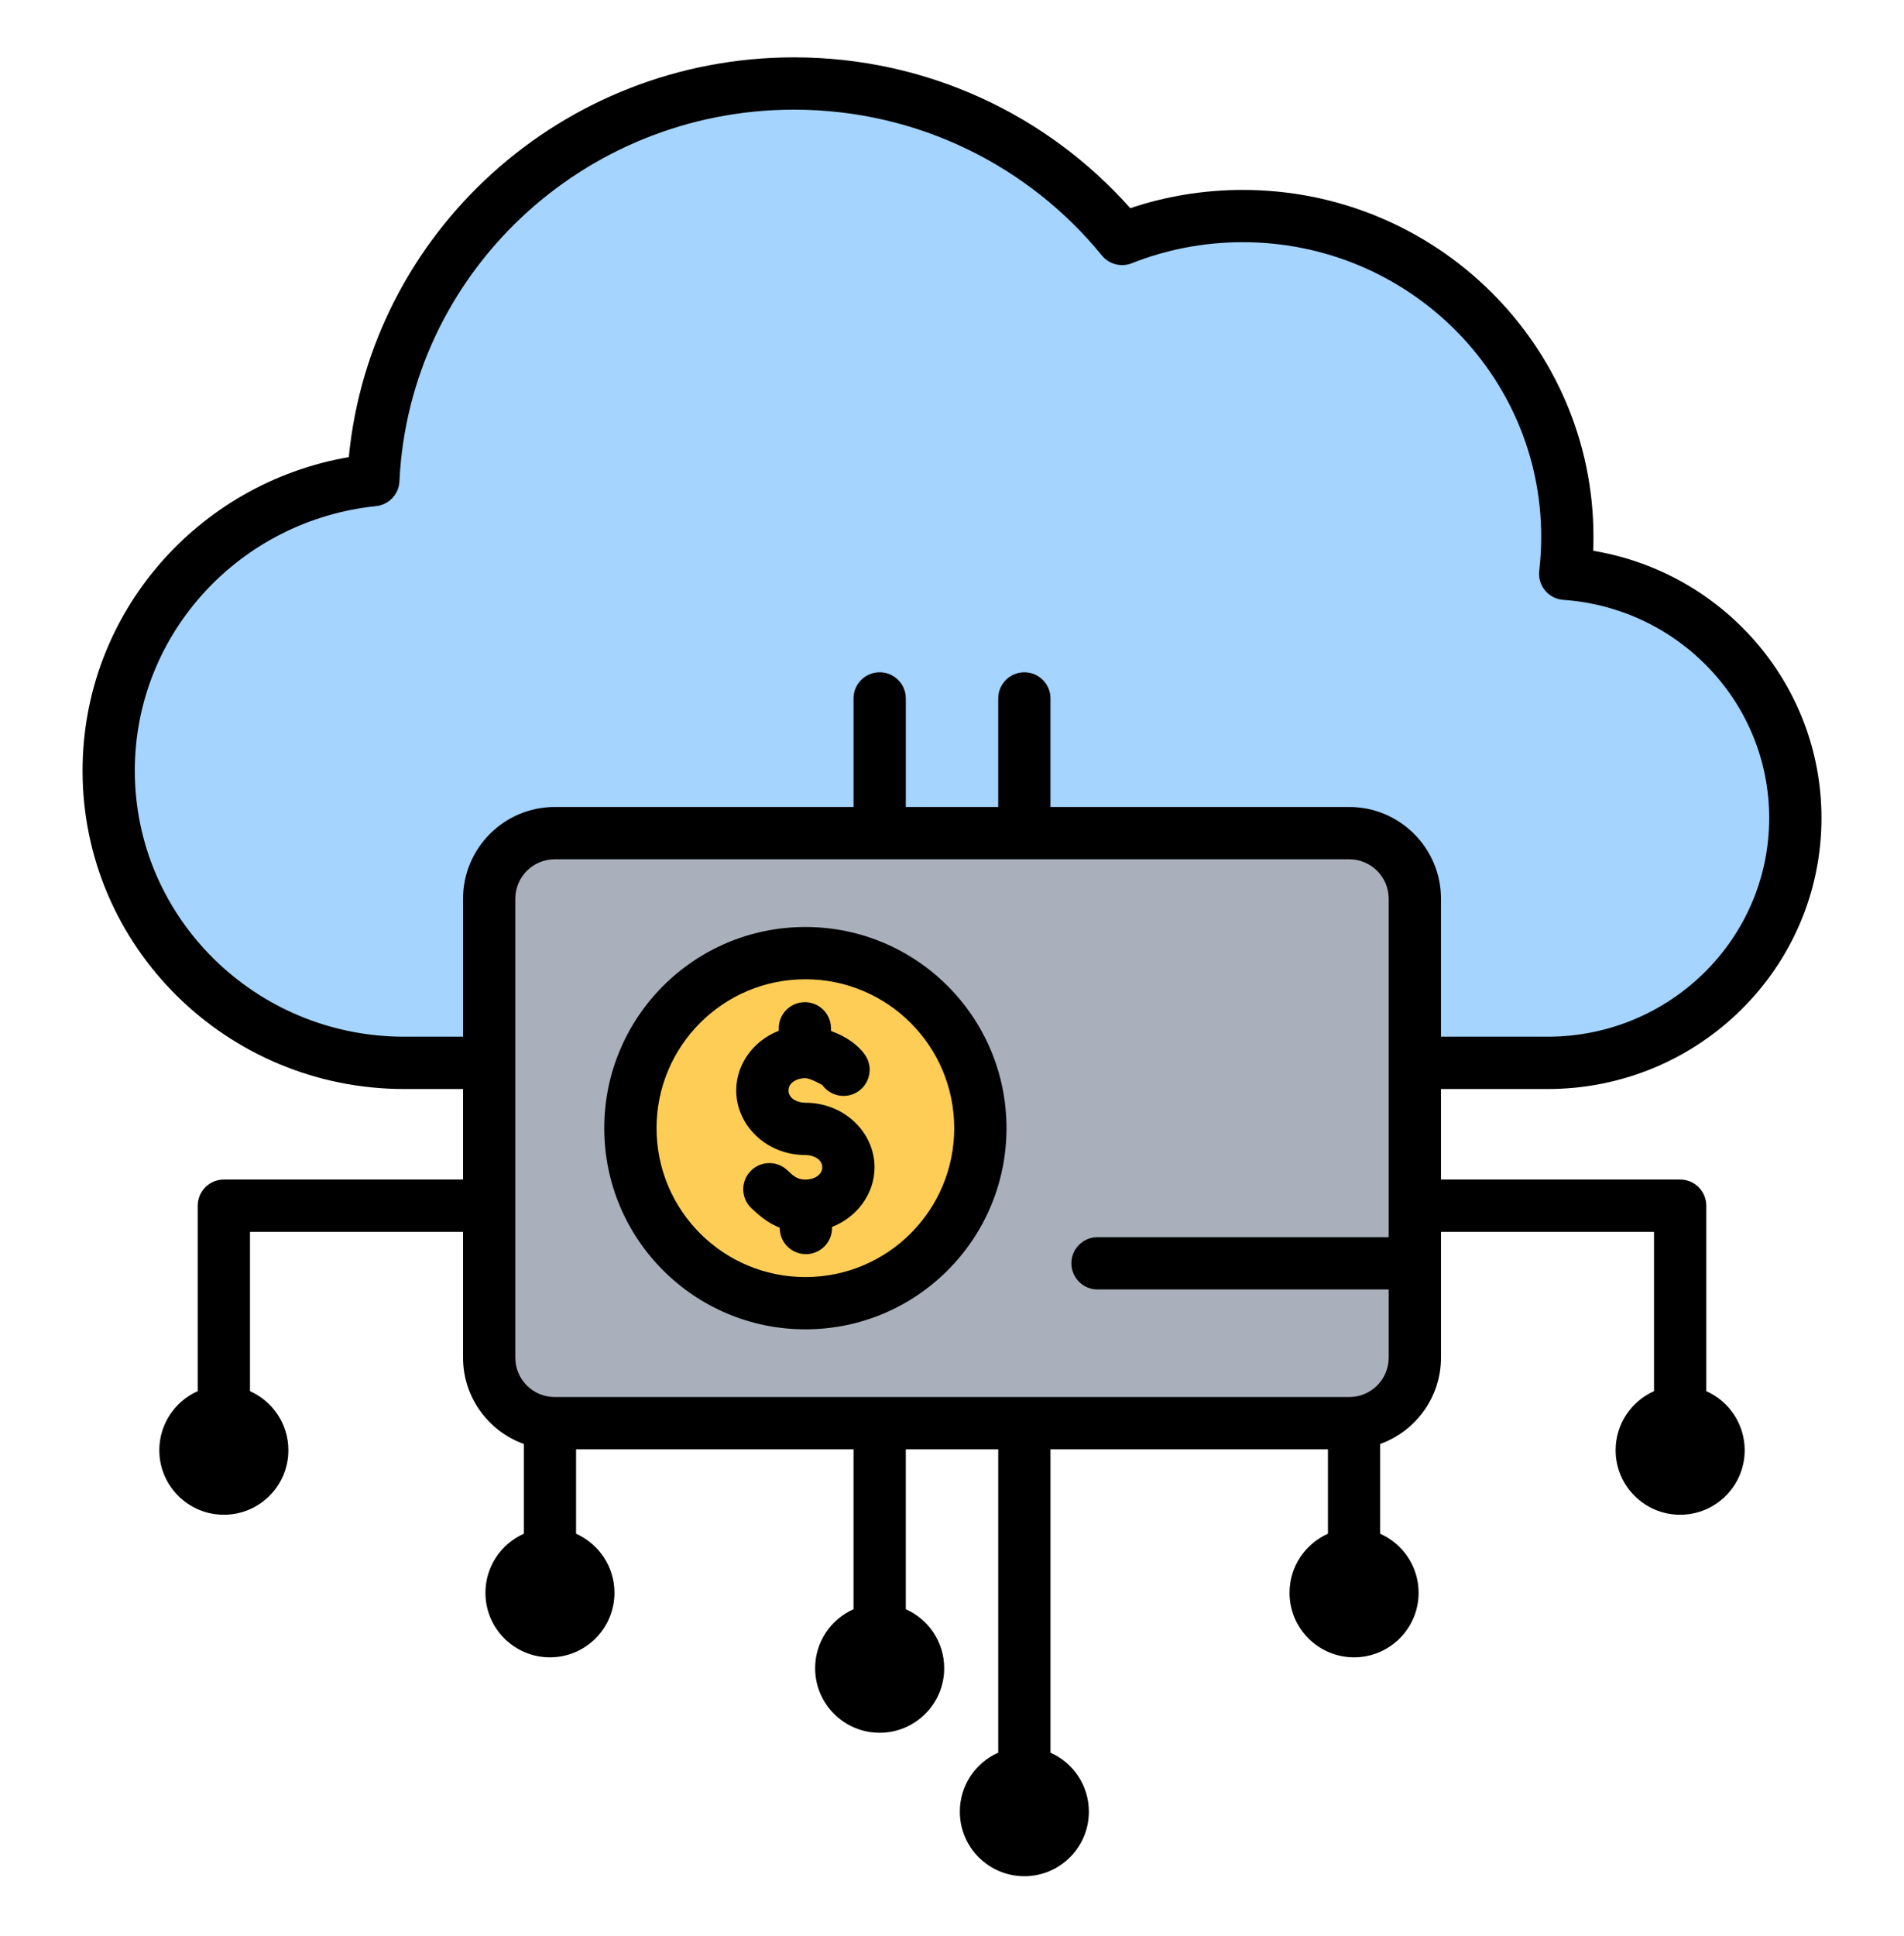 <svg width="61" height="62" viewBox="0 0 61 62" fill="none" xmlns="http://www.w3.org/2000/svg">
<path fill-rule="evenodd" clip-rule="evenodd" d="M49.58 33.62H12.954C7.722 33.62 3.481 29.431 3.481 24.263V24.263C3.481 19.427 7.196 15.447 11.961 14.957C12.291 7.892 18.203 2.256 25.437 2.256C29.685 2.256 33.477 4.199 35.95 7.234C37.145 6.761 38.449 6.5 39.814 6.5C45.554 6.5 50.213 11.103 50.213 16.773C50.213 17.173 50.19 17.569 50.145 17.957C54.265 18.243 57.518 21.636 57.518 25.779V25.779C57.518 30.109 53.964 33.62 49.58 33.62Z" fill="#A4D4FF"/>
<path fill-rule="evenodd" clip-rule="evenodd" d="M17.77 26.263H43.23C44.386 26.263 45.329 27.205 45.329 28.361V43.06C45.329 44.217 44.386 45.159 43.23 45.159H17.77C16.614 45.159 15.672 44.217 15.672 43.06V28.361C15.672 27.205 16.614 26.263 17.77 26.263Z" fill="#A9B0BB"/>
<path fill-rule="evenodd" clip-rule="evenodd" d="M25.802 30.105C28.898 30.105 31.408 32.615 31.408 35.711C31.408 38.807 28.898 41.316 25.802 41.316C22.706 41.316 20.196 38.807 20.196 35.711C20.196 32.615 22.706 30.105 25.802 30.105Z" fill="#FDCD56"/>
<path fill-rule="evenodd" clip-rule="evenodd" d="M2.645 24.682C2.645 19.654 6.327 15.474 11.175 14.639C11.869 7.463 17.991 1.837 25.438 1.837C29.73 1.837 33.584 3.708 36.211 6.667C37.342 6.288 38.554 6.082 39.814 6.082C46.019 6.082 51.051 11.063 51.051 17.192C51.051 17.341 51.048 17.491 51.042 17.639C55.195 18.328 58.356 21.899 58.356 26.198V26.198C58.356 30.988 54.43 34.876 49.581 34.876H46.166V37.775H53.829C54.291 37.775 54.666 38.15 54.666 38.612V44.552C55.39 44.874 55.896 45.6 55.896 46.443C55.896 47.584 54.97 48.51 53.829 48.51C52.688 48.51 51.761 47.584 51.761 46.443C51.761 45.6 52.267 44.874 52.991 44.552V39.45H46.166V43.479C46.166 44.75 45.352 45.836 44.218 46.243V49.118C44.943 49.44 45.449 50.166 45.449 51.009C45.449 52.15 44.522 53.076 43.381 53.076C42.24 53.076 41.314 52.15 41.314 51.009C41.314 50.166 41.82 49.44 42.544 49.118V46.415H33.655V56.129C34.379 56.45 34.885 57.176 34.885 58.019C34.885 59.16 33.959 60.086 32.818 60.086C31.677 60.086 30.751 59.16 30.751 58.019C30.751 57.176 31.256 56.45 31.981 56.129V46.415H29.02V51.535C29.744 51.856 30.25 52.582 30.25 53.425C30.25 54.566 29.323 55.492 28.182 55.492C27.041 55.492 26.115 54.566 26.115 53.425C26.115 52.582 26.621 51.856 27.345 51.535V46.415H18.456V49.118C19.18 49.44 19.686 50.166 19.686 51.009C19.686 52.15 18.76 53.076 17.619 53.076C16.478 53.076 15.552 52.15 15.552 51.009C15.552 50.166 16.057 49.44 16.782 49.118V46.243C15.648 45.836 14.835 44.75 14.835 43.479V39.45H8.009V44.552C8.733 44.874 9.239 45.6 9.239 46.443C9.239 47.584 8.313 48.51 7.172 48.51C6.031 48.51 5.104 47.584 5.104 46.443C5.104 45.6 5.61 44.874 6.334 44.552V38.612C6.334 38.15 6.71 37.775 7.172 37.775H14.835V34.876H12.954C7.258 34.876 2.646 30.31 2.645 24.684M4.319 24.682C4.319 29.39 8.188 33.201 12.954 33.201H14.835V28.78C14.835 27.163 16.153 25.844 17.77 25.844H27.345V22.367C27.345 21.905 27.72 21.53 28.182 21.53C28.645 21.53 29.02 21.905 29.02 22.367V25.844H31.981V22.367C31.981 21.905 32.356 21.53 32.818 21.53C33.28 21.53 33.655 21.905 33.655 22.367V25.844H43.23C44.848 25.844 46.166 27.163 46.166 28.78V33.201H49.581C53.499 33.201 56.681 30.068 56.681 26.198C56.681 26.404 56.681 26.376 56.681 26.198V26.198C56.681 22.495 53.77 19.467 50.087 19.211C49.859 19.195 49.647 19.087 49.501 18.911C49.355 18.735 49.287 18.506 49.314 18.279C49.355 17.922 49.377 17.559 49.377 17.192C49.377 11.981 45.089 7.756 39.814 7.756C38.558 7.756 37.358 7.996 36.259 8.431C35.92 8.565 35.532 8.465 35.302 8.182C32.981 5.334 29.423 3.512 25.438 3.512C18.655 3.512 13.107 8.791 12.797 15.415C12.778 15.829 12.459 16.166 12.047 16.209C7.707 16.655 4.319 20.276 4.319 24.679V24.682ZM2.645 24.684C2.645 24.684 2.645 24.682 2.645 24.682C2.645 24.682 2.645 24.861 2.645 24.684ZM44.491 39.62V28.78C44.491 28.085 43.925 27.519 43.23 27.519H17.77C17.075 27.519 16.509 28.085 16.509 28.78V43.479C16.509 44.174 17.075 44.74 17.77 44.74H43.23C43.925 44.74 44.491 44.174 44.491 43.479V41.295H35.162C34.7 41.295 34.325 40.919 34.325 40.458C34.325 39.995 34.7 39.62 35.162 39.62H44.491ZM25.802 29.687C29.361 29.687 32.246 32.572 32.246 36.13C32.246 39.688 29.361 42.572 25.802 42.572C22.244 42.572 19.359 39.688 19.359 36.13C19.359 32.572 22.244 29.687 25.802 29.687ZM25.802 31.361C23.169 31.361 21.034 33.496 21.034 36.13C21.034 38.764 23.169 40.898 25.802 40.898C28.436 40.898 30.571 38.764 30.571 36.13C30.571 33.496 28.436 31.361 25.802 31.361ZM24.95 33.011L24.949 32.952C24.938 32.49 25.304 32.106 25.766 32.095C26.228 32.084 26.612 32.45 26.623 32.912L26.625 33.019C26.755 33.066 26.883 33.121 27.003 33.185C27.32 33.353 27.579 33.578 27.725 33.8C27.979 34.186 27.871 34.705 27.485 34.959C27.108 35.207 26.604 35.11 26.344 34.746C26.304 34.724 25.949 34.528 25.802 34.528C25.527 34.528 25.261 34.675 25.261 34.922C25.261 35.168 25.527 35.315 25.802 35.315C27.051 35.315 28.018 36.268 28.018 37.383C28.018 38.226 27.465 38.977 26.656 39.293L26.656 39.307C26.667 39.769 26.301 40.153 25.84 40.164C25.377 40.175 24.993 39.809 24.982 39.348L24.981 39.316C24.654 39.192 24.381 38.983 24.075 38.695C23.739 38.378 23.723 37.847 24.04 37.511C24.357 37.175 24.887 37.159 25.223 37.476C25.405 37.647 25.535 37.777 25.802 37.777C26.078 37.777 26.344 37.629 26.344 37.383C26.344 37.137 26.078 36.99 25.802 36.99C24.554 36.99 23.587 36.037 23.587 34.922C23.587 34.078 24.14 33.327 24.95 33.011Z" fill="black"/>
</svg>
